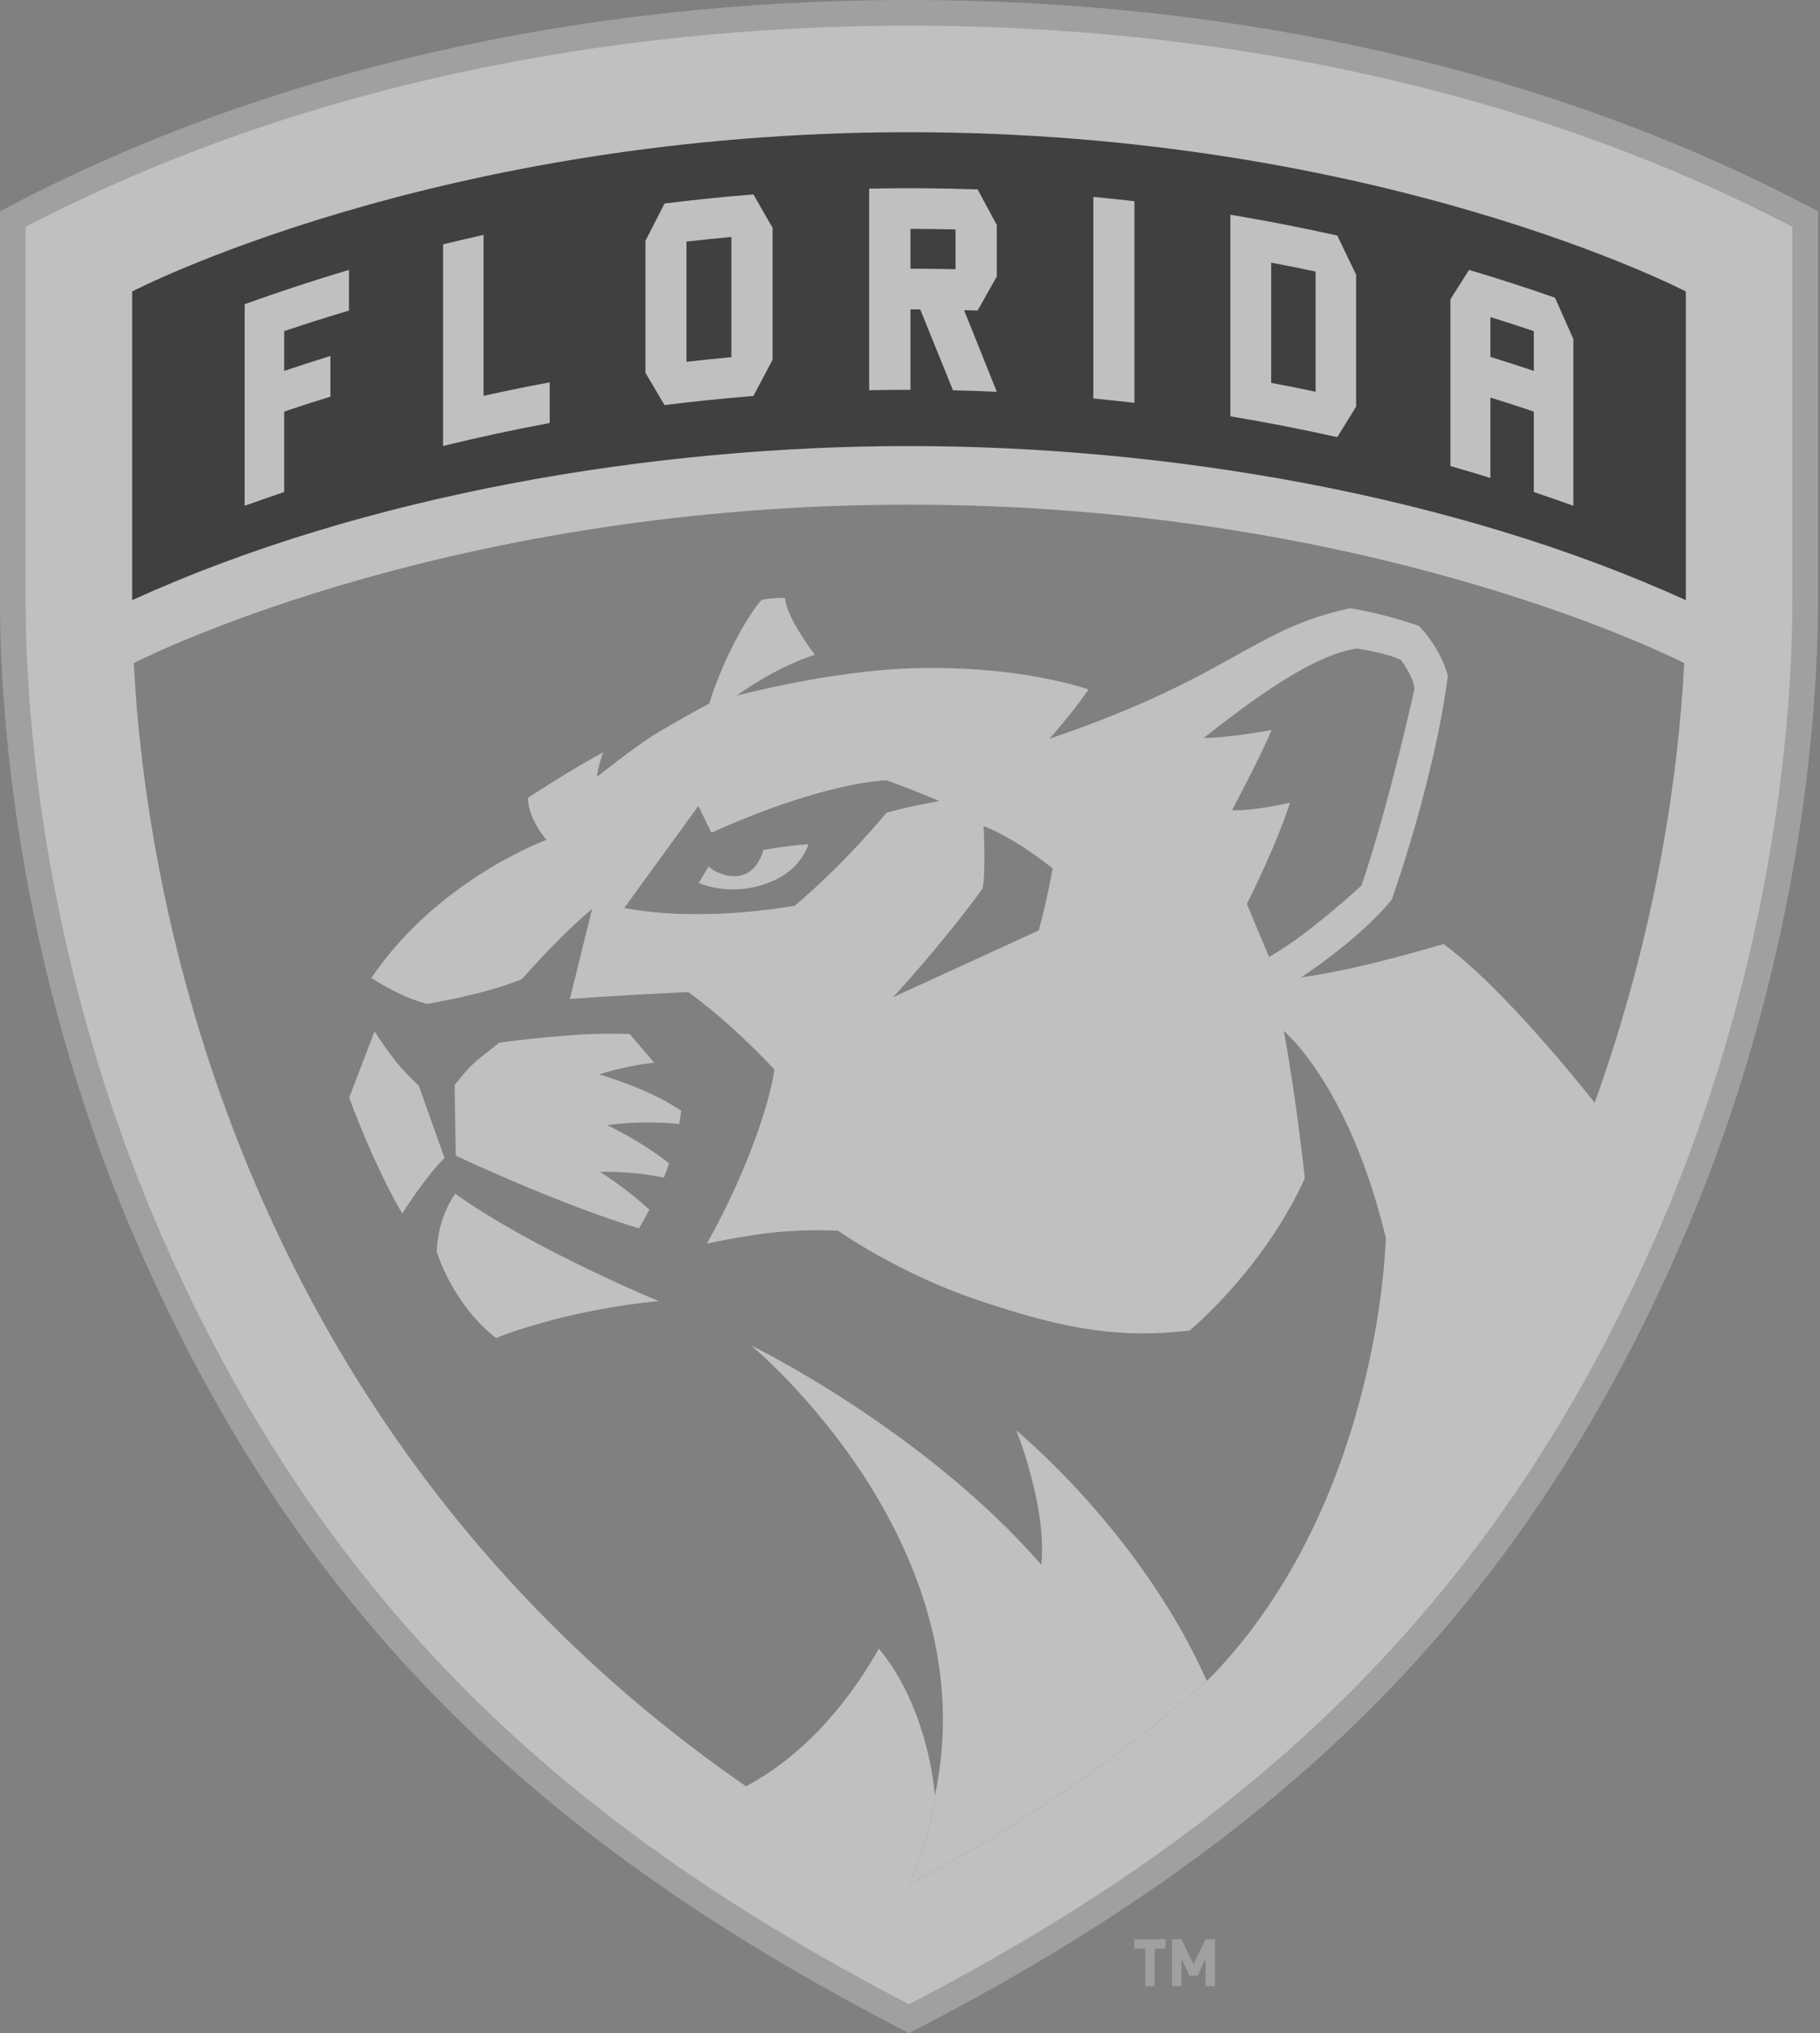 <svg xmlns="http://www.w3.org/2000/svg" fill="none" viewBox="0 0 385 430" height="430" width="385">
<rect x="0" y="0" width="385" height="430" fill="#808080" stroke="none"/>
<g opacity="0.5">
<path fill-opacity="0.5" fill="white" d="M244.261 412.12V420.064H242.274V412.12H239.974V410.147H246.56V412.12H244.261ZM255.026 420.064V414.211L253.353 417.858H251.598L249.925 414.211V420.065H247.939V410.146H249.925L252.476 415.442L255.026 410.146H257.012V420.064L255.026 420.064ZM381.658 43.154C327.425 14.922 261.942 0 192.287 0C122.622 0 57.14 14.924 2.919 43.157L0 44.676V127.278C0 149.266 3.139 207.206 32.212 270.202C64.829 340.879 111.955 388.283 189.787 428.703L192.287 430L194.787 428.703C272.624 388.276 319.749 340.871 352.365 270.202C381.438 207.206 384.577 149.266 384.577 127.277V44.674L381.658 43.154Z"></path>
<path fill="white" d="M5.424 47.968V127.279C5.424 148.908 8.515 205.913 37.136 267.93C72.047 343.571 123.405 388.118 192.288 423.889C260.604 388.406 312.307 344.054 347.44 267.93C376.062 205.913 379.152 148.908 379.152 127.279V47.967C321.379 17.89 255.32 5.425 192.288 5.425C129.84 5.425 63.573 17.69 5.424 47.968Z"></path>
<path fill-opacity="0.5" fill="black" d="M28.304 140.24C33.401 137.672 96.783 106.733 192.287 106.733H192.288C287.795 106.733 351.176 137.672 356.273 140.24C355.015 164.985 350.025 198.01 337.335 233.206C331.24 225.565 316.549 207.816 305.359 199.65C305.359 199.65 287.361 205.139 275.232 206.703C275.232 206.703 287.361 198.878 294.404 190.271C294.404 190.271 303.403 165.219 306.272 142.918C306.272 142.918 305.098 137.57 300.141 132.354C300.141 132.354 293.231 129.876 285.601 128.638C275.558 130.796 269.405 134.223 261.457 138.649C252.839 143.448 242.11 149.422 222.022 156.232C222.022 156.232 226.77 150.898 230.277 145.835C230.277 145.835 215.89 140.57 192.546 141.353C175.316 141.93 155.85 147.123 155.85 147.123C155.85 147.123 163.523 141.358 172.382 138.464C170.648 136.182 166.384 130.231 166.073 126.497C164.413 126.299 161.213 126.811 161.213 126.811C159.648 128.126 153.574 137.382 150.031 148.797C150.031 148.797 144.694 151.609 139.217 154.895C134.326 157.83 126.294 164.307 126.294 164.307C126.294 164.307 126.454 162.149 127.611 159.091C122.886 161.697 117.54 164.883 111.688 168.751C111.688 168.751 111.427 172.664 115.601 177.619C115.601 177.619 92.647 185.967 78.561 206.833C78.561 206.833 84.3 210.746 90.299 212.31C90.299 212.31 102.036 210.484 110.384 207.095C110.384 207.095 114.624 202.32 118.468 198.476C122.048 194.895 125.252 192.227 125.252 192.227L120.557 211.267C120.557 211.267 131.641 210.461 145.571 209.812C151.902 214.367 158.094 220.131 163.819 226.189C162.911 233.06 157.922 248.165 149.51 263.033C149.51 263.033 157.108 261.347 163.399 260.685C170.834 259.903 177.289 260.294 177.289 260.294C177.289 260.294 189.873 269.227 206.829 274.966C226.376 281.583 237.542 282.988 251.627 281.422C251.627 281.422 267.277 268.51 276.015 249.209C276.015 249.209 274.32 232.906 271.581 218.05C271.581 218.05 285.328 229.322 293.153 261.797C293.153 261.797 292.127 317.464 256.225 354.608C256.122 354.7 256.02 354.791 255.918 354.882C255.701 355.076 255.484 355.269 255.267 355.461L255.266 355.46C244.129 365.336 231.815 374.74 218.208 383.491C209.803 388.889 201.154 393.896 192.288 398.496H192.287C192.287 398.496 196.981 388.636 197.764 379.767L197.764 379.766C197.759 379.682 196.631 361.622 185.92 348.672C180.522 358.231 171.442 370.498 157.819 377.791C56.017 307.489 31.329 199.842 28.304 140.24ZM288.014 187.27C288.014 187.27 276.797 197.704 268.451 202.399L263.756 191.183C263.756 191.183 269.755 179.435 272.885 169.784C272.885 169.784 264.798 171.609 260.625 171.349C260.625 171.349 267.146 159.089 268.973 154.394C268.973 154.394 259.842 156.08 254.624 156.08C264.669 148.2 277.286 138.712 286.97 137.147C286.97 137.147 293.523 138.126 296.36 139.592C296.36 139.592 299.196 143.407 299.196 145.755C299.196 145.755 294.013 169.534 288.014 187.27ZM194.734 167.775C196.054 168.299 197.368 168.838 198.676 169.393V169.393C198.084 169.512 197.52 169.624 196.98 169.731C193.355 170.449 190.769 170.962 187.59 171.87C187.533 171.935 187.431 172.055 187.287 172.226C186.964 172.607 186.427 173.241 185.705 174.071C184.922 174.972 183.922 176.105 182.739 177.399C179.191 181.285 174.008 186.632 168.158 191.563C168.158 191.563 159.158 193.309 147.982 193.363C142.901 193.387 137.372 193.062 132.033 192.064H132.032L147.749 170.433L149.319 173.658L150.496 176.079H150.497C164.208 169.905 174.207 167.178 180.335 165.974C181.499 165.744 182.669 165.544 183.844 165.376C184.333 165.308 184.773 165.252 185.165 165.207C186.731 165.029 187.526 165.024 187.526 165.024C187.526 165.024 190.864 166.234 194.734 167.775ZM208.068 174.715C208.068 174.715 213.814 176.625 222.682 183.668C222.682 183.668 221.533 190.196 219.748 196.775L188.919 210.907C188.919 210.907 199.198 199.819 207.817 187.992C208.599 184.797 208.068 174.715 208.068 174.715Z" clip-rule="evenodd" fill-rule="evenodd"></path>
<path fill="white" d="M85.083 256.653C85.083 256.653 90.165 248.613 94.034 244.924L88.602 229.645C86.563 227.738 84.766 225.844 83.126 223.711C81.743 221.909 80.446 220.042 79.239 218.118L73.866 232.134C73.866 232.134 78.822 245.958 85.083 256.653ZM92.386 264.728C92.386 264.728 95.516 275.554 104.906 282.987C104.906 282.987 118.992 277.118 139.337 275.171C139.337 275.171 113.252 264.478 96.299 252.479C96.299 252.479 92.647 257.164 92.386 264.728ZM168.159 191.563C168.159 191.563 159.158 193.309 147.982 193.363C142.901 193.387 137.372 193.062 132.033 192.064L143.51 197.432C151.794 197.823 161.508 197.693 171.484 195.346C176.245 190.912 183.679 182.826 187.592 176.044C187.592 176.044 187.722 174.218 187.59 171.87C187.405 172.082 186.749 172.87 185.705 174.071C184.729 175.192 183.741 176.302 182.738 177.399C179.191 181.286 174.008 186.632 168.159 191.563H168.159ZM135.163 259.783C135.163 259.783 136.1 258.307 137.368 255.85C132.396 251.238 126.947 247.85 126.947 247.85C132.956 247.682 138.096 248.568 140.437 249.059C140.813 248.098 141.18 247.089 141.536 246.044C135.618 241.322 128.468 237.972 128.468 237.972C135.023 237.011 141.442 237.489 143.698 237.713C143.86 236.791 143.987 235.857 144.093 234.917C137.029 230.086 126.751 227.244 126.751 227.244C131.376 225.741 135.645 225.06 138.374 224.753L133.205 218.69C133.205 218.69 127.402 218.43 121.142 218.919C113.07 219.461 105.667 220.517 105.667 220.517C104.437 221.442 102.565 222.929 101.187 224.005C98.68 226.251 97.778 227.488 96.167 229.516L96.419 244.42C101.218 246.657 120.04 255.268 135.163 259.783ZM214.978 302.55C214.978 302.55 217.717 309.005 219.478 318.2C220.986 326.079 220.261 330.915 220.261 330.915C195.22 302.224 158.9 284.563 158.9 284.563C158.9 284.563 209.24 326.035 197.763 379.766C196.981 388.636 192.287 398.496 192.287 398.496H192.288C201.154 393.896 209.803 388.888 218.207 383.49C231.815 374.74 244.128 365.336 255.266 355.46C241.146 323.811 214.978 302.55 214.978 302.55ZM150.496 176.078C164.207 169.904 174.208 167.178 180.334 165.974C181.499 165.744 182.669 165.544 183.844 165.376C184.283 165.314 184.723 165.258 185.164 165.208C186.732 165.028 187.523 165.024 187.523 165.024H187.526C169.324 161.812 147.748 170.432 147.748 170.432L149.319 173.659L150.496 176.078Z"></path>
<path fill="black" d="M27.962 126.922C77.161 104.535 138.129 94.338 192.289 94.338C246.269 94.338 307.318 104.503 356.615 126.931V61.642C356.615 61.642 291.928 27.96 192.288 27.96C92.648 27.96 27.961 61.642 27.961 61.642L27.962 126.922Z"></path>
<path fill="white" d="M116.284 80.861C111.603 81.734 106.938 82.687 102.29 83.719V49.684C99.433 50.32 96.579 50.987 93.731 51.682V94.319C101.202 92.492 108.723 90.873 116.284 89.464V80.861ZM192.598 65.425C193.287 65.425 193.974 65.427 194.662 65.432C196.972 71.118 199.281 76.823 201.591 82.546C204.682 82.617 207.772 82.721 210.863 82.858C208.555 77.083 206.245 71.325 203.937 65.588C204.891 65.615 205.846 65.645 206.801 65.679C208.152 63.275 209.506 60.873 210.862 58.472V47.58C209.512 45.067 208.159 42.562 206.807 40.063C199.163 39.795 191.513 39.739 183.865 39.894C183.865 54.106 183.865 68.317 183.864 82.528C186.775 82.469 189.687 82.441 192.598 82.444V65.425ZM192.598 48.409C195.776 48.413 198.956 48.451 202.134 48.526V56.941C198.956 56.866 195.777 56.826 192.598 56.824V48.409ZM60.117 87.045C63.364 85.953 66.625 84.902 69.898 83.891V75.288C66.625 76.299 63.364 77.35 60.117 78.441V70.027C64.66 68.5 69.229 67.052 73.822 65.682V57.081C66.399 59.292 59.04 61.711 51.753 64.335C51.753 78.547 51.753 92.759 51.752 106.971C54.53 105.97 57.318 105 60.117 104.06V87.045ZM315.275 84.077C318.348 85.031 321.41 86.02 324.46 87.045V104.06C327.255 105 330.045 105.971 332.823 106.971V71.701C331.532 68.785 330.237 65.87 328.938 62.957C322.924 60.86 316.863 58.901 310.758 57.082C309.448 59.145 308.135 61.214 306.823 63.291V98.567C309.649 99.378 312.467 100.219 315.275 101.09V84.077ZM315.275 67.061C318.346 68.014 321.407 69.003 324.46 70.03V78.443C321.407 77.418 318.346 76.428 315.275 75.476V67.061ZM159.374 83.75C160.724 81.189 162.076 78.633 163.428 76.084V48.179C162.079 45.824 160.727 43.469 159.373 41.117C153.092 41.615 146.824 42.258 140.573 43.045C139.224 45.672 137.879 48.3 136.538 50.931V78.846C137.882 81.117 139.227 83.394 140.573 85.679C146.824 84.893 153.092 84.25 159.373 83.75H159.374ZM145.219 51.091C148.382 50.73 151.548 50.406 154.717 50.117V75.543C151.548 75.831 148.382 76.155 145.219 76.517V51.091ZM239.974 42.556C237.079 42.221 234.18 41.916 231.278 41.642V84.279C234.179 84.553 237.078 84.857 239.974 85.192V42.556ZM286.873 86.002V58.098C285.549 55.337 284.22 52.578 282.888 49.821C275.392 48.144 267.852 46.675 260.276 45.415V88.051C267.852 89.309 275.393 90.778 282.888 92.455C284.218 90.299 285.546 88.147 286.873 86.002ZM278.3 82.851C275.176 82.189 272.044 81.563 268.905 80.974V55.547C272.042 56.137 275.174 56.763 278.3 57.425V82.851Z"></path>
<path fill="white" d="M149.9 183.217C151.17 184.586 154.79 186.012 157.466 184.923C160.107 183.847 161.133 181.082 161.481 179.769C164.42 179.209 167.69 178.79 171.029 178.533C171.029 178.533 169.705 183.318 164.247 185.967C155.379 190.271 147.813 186.75 147.813 186.75C147.813 186.75 148.922 184.879 149.9 183.217Z"></path>
</g>
</svg>
